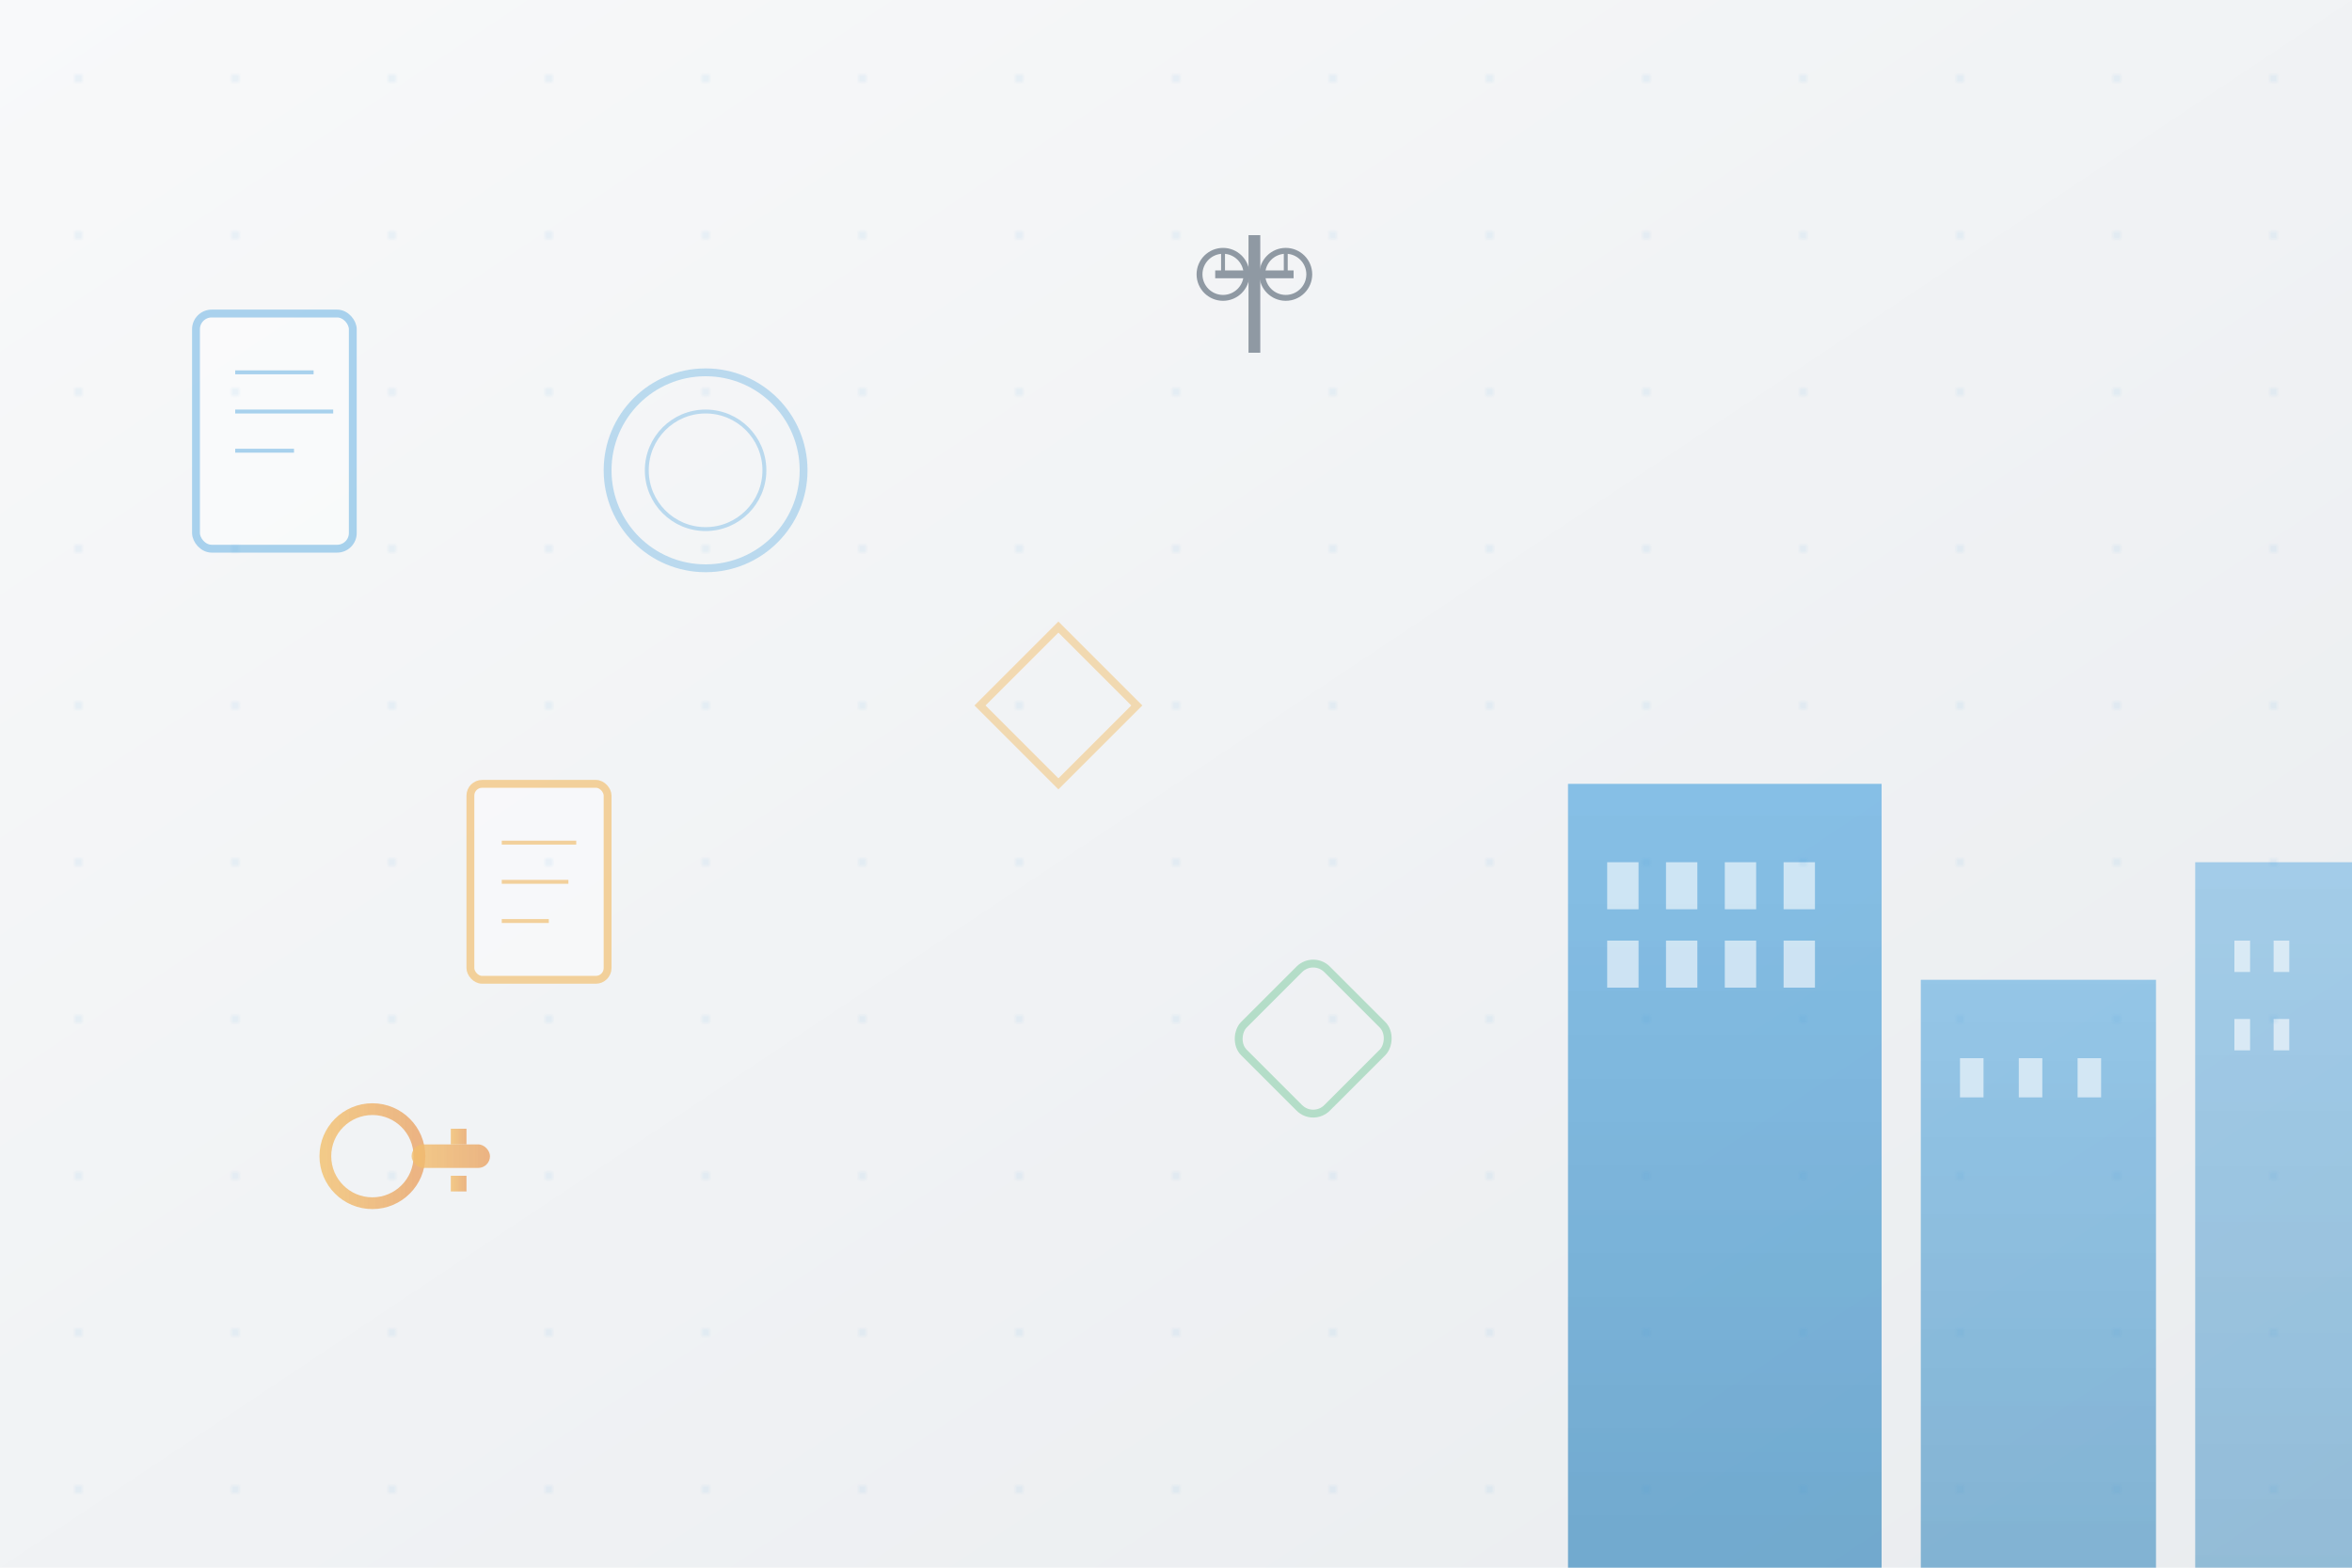 <svg xmlns="http://www.w3.org/2000/svg" viewBox="0 0 600 400" width="600" height="400">
  <defs>
    <linearGradient id="bgGradient" x1="0%" y1="0%" x2="100%" y2="100%">
      <stop offset="0%" style="stop-color:#f8f9fa;stop-opacity:1" />
      <stop offset="100%" style="stop-color:#e9ecef;stop-opacity:1" />
    </linearGradient>
    
    <linearGradient id="buildingGradient" x1="0%" y1="0%" x2="0%" y2="100%">
      <stop offset="0%" style="stop-color:#3498db;stop-opacity:0.8" />
      <stop offset="100%" style="stop-color:#2980b9;stop-opacity:0.9" />
    </linearGradient>
    
    <linearGradient id="accentGradient" x1="0%" y1="0%" x2="100%" y2="0%">
      <stop offset="0%" style="stop-color:#f39c12;stop-opacity:0.8" />
      <stop offset="100%" style="stop-color:#e67e22;stop-opacity:0.9" />
    </linearGradient>
  </defs>
  
  <!-- Background -->
  <rect width="600" height="400" fill="url(#bgGradient)"/>
  
  <!-- Abstract building/cityscape -->
  <g transform="translate(400, 100)">
    <!-- Main building -->
    <rect x="0" y="100" width="80" height="200" fill="url(#buildingGradient)" opacity="0.7"/>
    <rect x="90" y="150" width="60" height="150" fill="url(#buildingGradient)" opacity="0.6"/>
    <rect x="160" y="120" width="40" height="180" fill="url(#buildingGradient)" opacity="0.5"/>
    
    <!-- Building details -->
    <g fill="white" opacity="0.6">
      <rect x="10" y="120" width="8" height="12"/>
      <rect x="25" y="120" width="8" height="12"/>
      <rect x="40" y="120" width="8" height="12"/>
      <rect x="55" y="120" width="8" height="12"/>
      
      <rect x="10" y="140" width="8" height="12"/>
      <rect x="25" y="140" width="8" height="12"/>
      <rect x="40" y="140" width="8" height="12"/>
      <rect x="55" y="140" width="8" height="12"/>
      
      <rect x="100" y="170" width="6" height="10"/>
      <rect x="115" y="170" width="6" height="10"/>
      <rect x="130" y="170" width="6" height="10"/>
      
      <rect x="170" y="140" width="4" height="8"/>
      <rect x="180" y="140" width="4" height="8"/>
      <rect x="170" y="160" width="4" height="8"/>
      <rect x="180" y="160" width="4" height="8"/>
    </g>
  </g>
  
  <!-- Legal documents/papers floating -->
  <g opacity="0.4">
    <rect x="50" y="80" width="40" height="60" rx="4" fill="white" stroke="#3498db" stroke-width="2"/>
    <line x1="60" y1="95" x2="80" y2="95" stroke="#3498db" stroke-width="1"/>
    <line x1="60" y1="105" x2="85" y2="105" stroke="#3498db" stroke-width="1"/>
    <line x1="60" y1="115" x2="75" y2="115" stroke="#3498db" stroke-width="1"/>
    
    <rect x="120" y="200" width="35" height="50" rx="3" fill="white" stroke="#f39c12" stroke-width="2"/>
    <line x1="128" y1="215" x2="147" y2="215" stroke="#f39c12" stroke-width="1"/>
    <line x1="128" y1="225" x2="145" y2="225" stroke="#f39c12" stroke-width="1"/>
    <line x1="128" y1="235" x2="140" y2="235" stroke="#f39c12" stroke-width="1"/>
  </g>
  
  <!-- Abstract geometric elements -->
  <g opacity="0.3">
    <circle cx="180" cy="120" r="25" fill="none" stroke="#3498db" stroke-width="2"/>
    <circle cx="180" cy="120" r="15" fill="none" stroke="#3498db" stroke-width="1"/>
    
    <polygon points="250,180 270,160 290,180 270,200" fill="none" stroke="#f39c12" stroke-width="2"/>
    
    <rect x="320" y="250" width="30" height="30" rx="5" fill="none" stroke="#27ae60" stroke-width="2" transform="rotate(45 335 265)"/>
  </g>
  
  <!-- Key icon (representing security) -->
  <g transform="translate(80, 280)" opacity="0.6">
    <circle cx="15" cy="15" r="12" fill="none" stroke="url(#accentGradient)" stroke-width="3"/>
    <rect x="25" y="12" width="20" height="6" rx="3" fill="url(#accentGradient)"/>
    <rect x="35" y="8" width="4" height="4" fill="url(#accentGradient)"/>
    <rect x="35" y="20" width="4" height="4" fill="url(#accentGradient)"/>
  </g>
  
  <!-- Scale of justice -->
  <g transform="translate(300, 50)" opacity="0.5">
    <line x1="20" y1="10" x2="20" y2="40" stroke="#2c3e50" stroke-width="3"/>
    <line x1="10" y1="20" x2="30" y2="20" stroke="#2c3e50" stroke-width="2"/>
    <circle cx="12" cy="20" r="6" fill="none" stroke="#2c3e50" stroke-width="1.5"/>
    <circle cx="28" cy="20" r="6" fill="none" stroke="#2c3e50" stroke-width="1.5"/>
    <line x1="12" y1="14" x2="12" y2="20" stroke="#2c3e50" stroke-width="1"/>
    <line x1="28" y1="14" x2="28" y2="20" stroke="#2c3e50" stroke-width="1"/>
  </g>
  
  <!-- Subtle pattern overlay -->
  <defs>
    <pattern id="dots" patternUnits="userSpaceOnUse" width="40" height="40">
      <circle cx="20" cy="20" r="1" fill="#3498db" opacity="0.1"/>
    </pattern>
  </defs>
  <rect width="600" height="400" fill="url(#dots)"/>
</svg>
